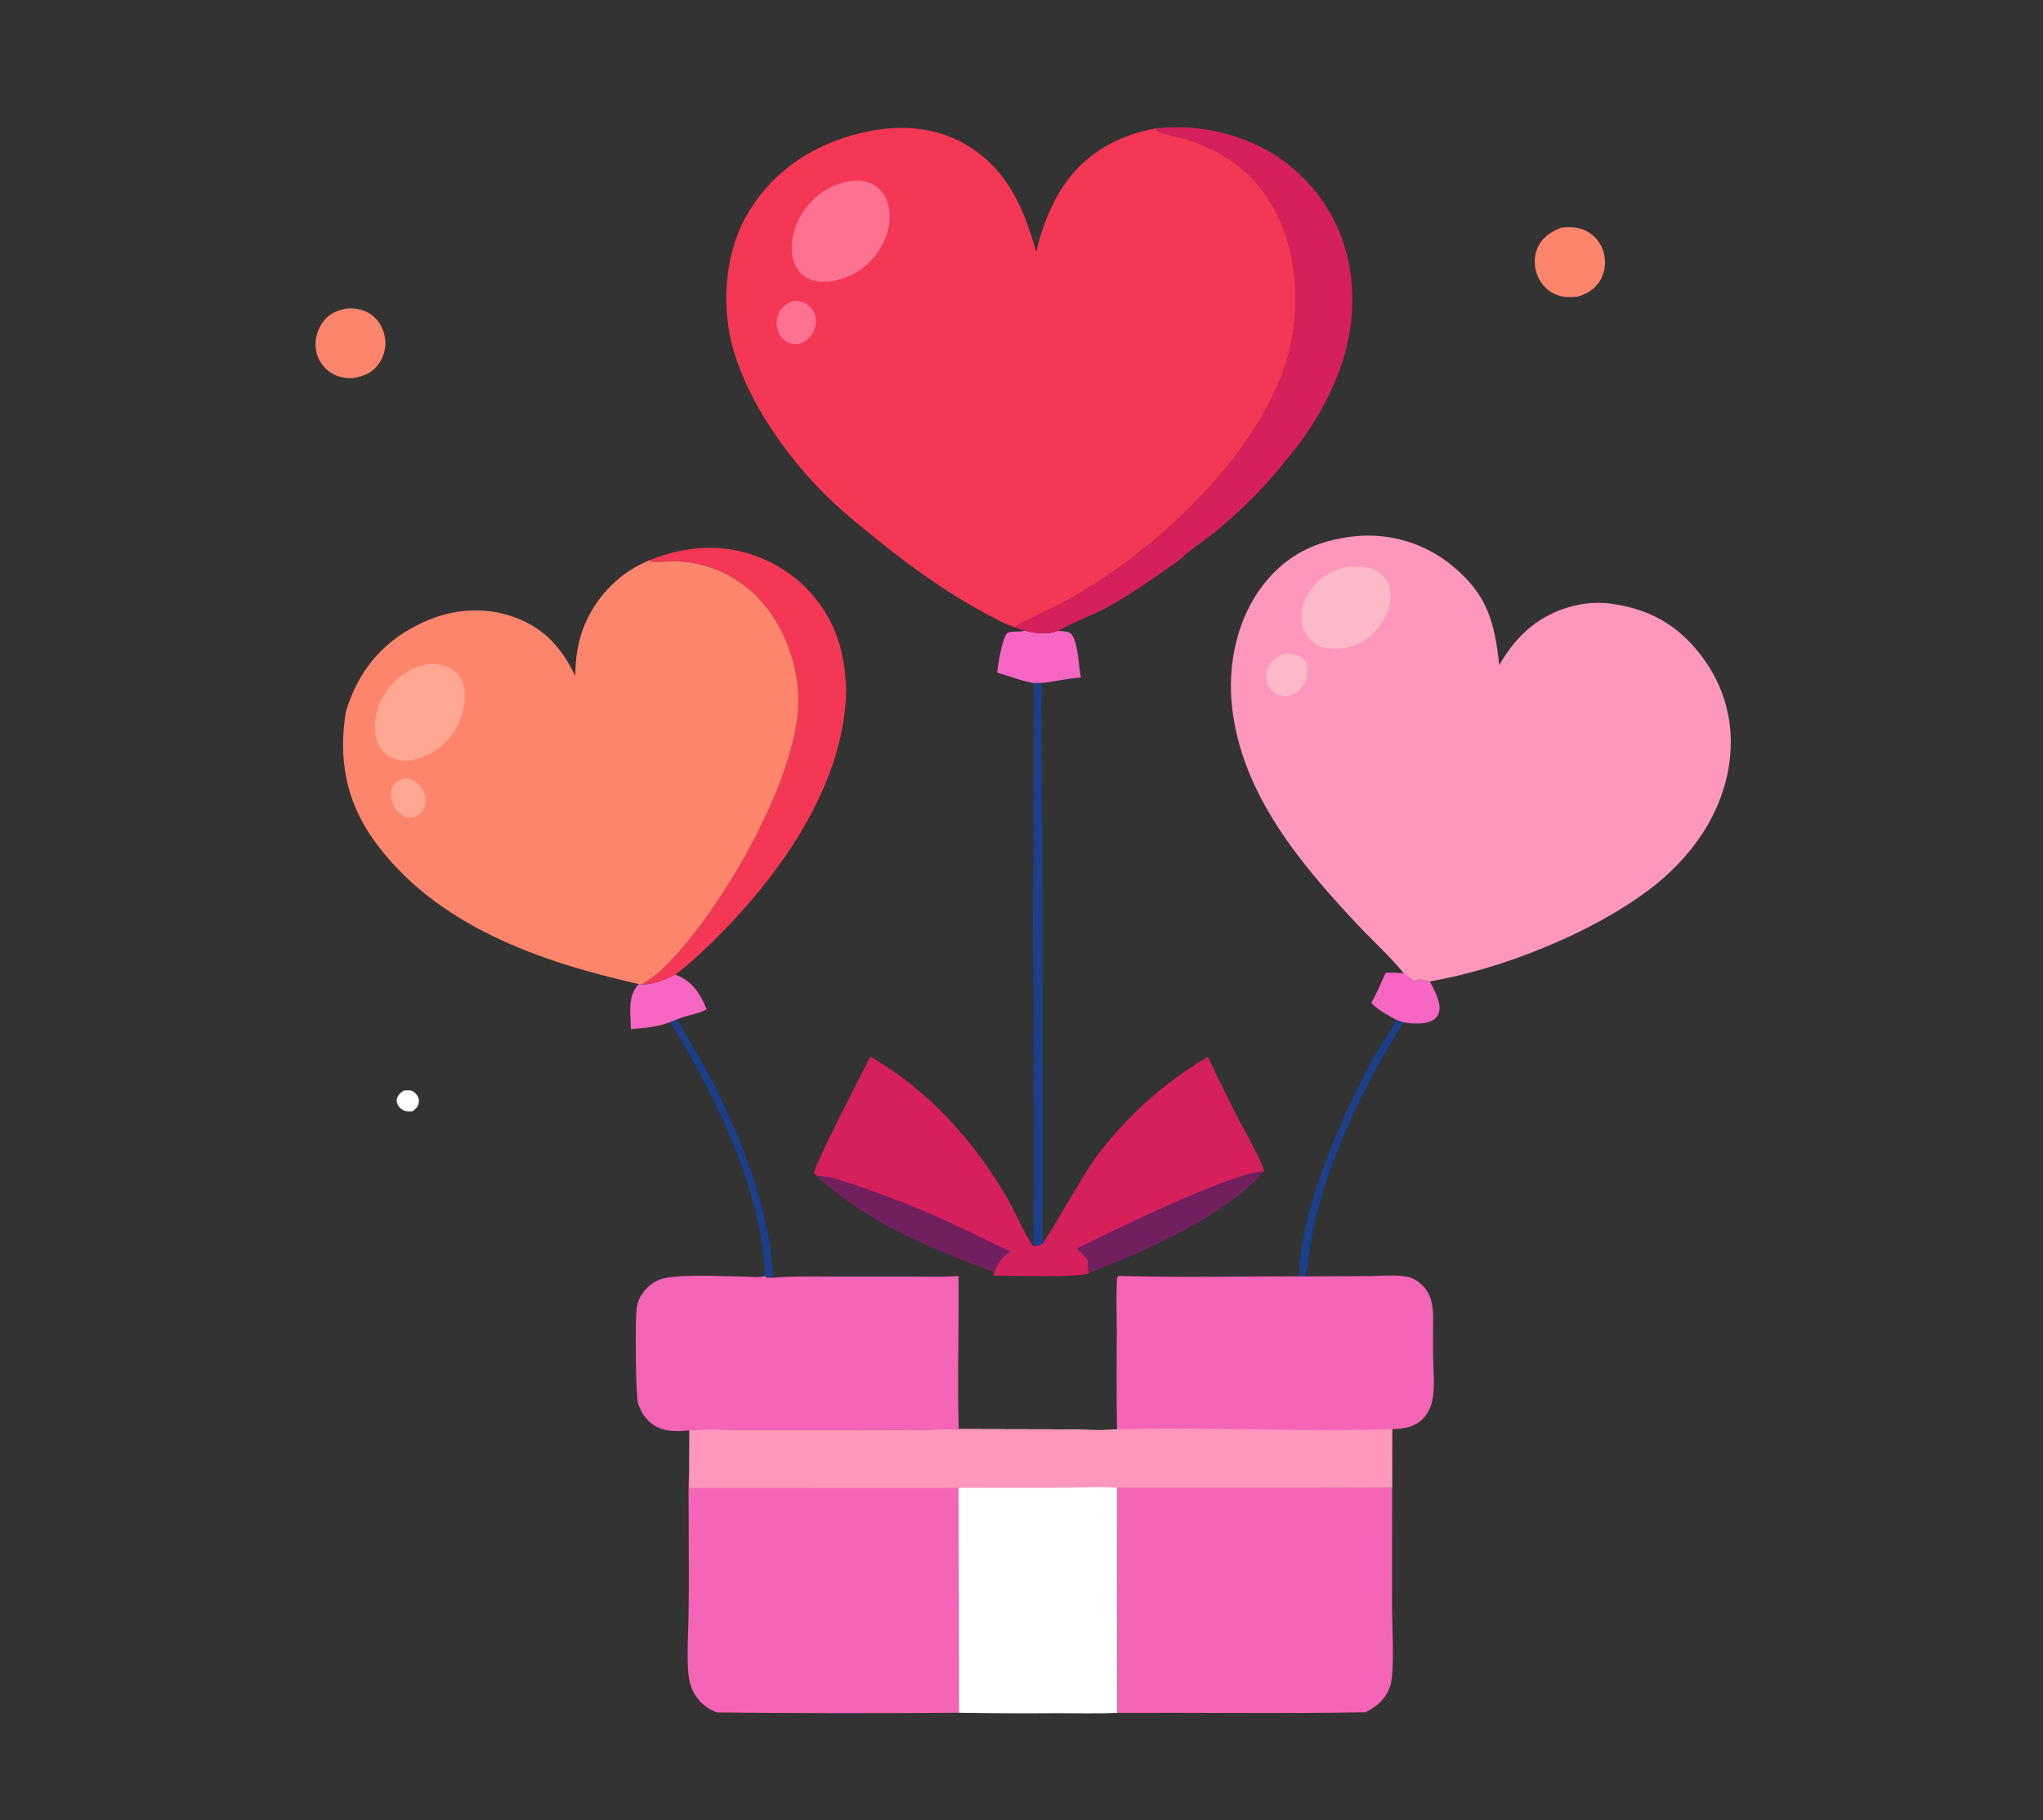 <?xml version="1.0" encoding="iso-8859-1"?>
<!-- Generator: Adobe Illustrator 16.0.0, SVG Export Plug-In . SVG Version: 6.00 Build 0)  -->
<!DOCTYPE svg PUBLIC "-//W3C//DTD SVG 1.1//EN" "http://www.w3.org/Graphics/SVG/1.1/DTD/svg11.dtd">
<svg version="1.1" id="&#x5716;&#x5C64;_1" xmlns="http://www.w3.org/2000/svg" xmlns:xlink="http://www.w3.org/1999/xlink" x="0px"
	 y="0px" width="191.192px" height="170.333px" viewBox="0 0 191.192 170.333" style="enable-background:new 0 0 191.192 170.333;"
	 xml:space="preserve">
<rect x="0" y="0" width="191.192" height="170.333" fill="#333333" stroke="none"/>
<g>
	<path style="fill:#1B3F8B;" d="M62.725,95.641l0.607-0.241c1.15,1.912,2.309,3.823,3.329,5.807
		c2.693,5.236,5.514,12.39,5.672,18.362c-0.256,0.013-0.45,0.01-0.701-0.06l-0.058-0.131c-0.192-6.726-3.414-14.042-6.575-19.863
		C64.287,98.202,63.481,96.931,62.725,95.641z"/>
	<path style="fill:#1B3F8B;" d="M130.673,95.424c0.223,0.088,0.44,0.186,0.675,0.237c-0.666,1.162-1.426,2.273-2.073,3.441
		c-2.548,4.598-4.805,9.558-6.094,14.666c-0.473,1.874-0.604,3.801-1.033,5.673l-0.581-0.007c0.155-6.335,3.838-14.568,6.802-20.13
		c0.688-1.291,1.613-2.462,2.254-3.774C130.64,95.495,130.656,95.459,130.673,95.424z"/>
	<path style="fill:#F866C3;" d="M129.681,91.032c0.562-0.027,1.121,0.012,1.682,0.039c0.326,0.258,0.696,0.64,1.106,0.724
		c0.114-0.051,0.236-0.095,0.343-0.162c0.335,0.063,0.667,0.123,0.996,0.21c0.419,0.818,1.146,2.019,0.831,2.969
		c-0.113,0.342-0.373,0.59-0.697,0.737c-0.711,0.322-1.841,0.266-2.594,0.111c-0.234-0.052-0.452-0.149-0.675-0.237
		c-0.856-0.457-1.652-0.862-2.337-1.561C128.833,92.943,129.249,91.984,129.681,91.032z"/>
	<path style="fill:#F866C3;" d="M60.049,92.12c1.144,0.017,2.129-0.444,3.142-0.916c1.327,0.485,2.081,1.385,2.676,2.642
		c0.095,0.204,0.186,0.41,0.271,0.617c-0.912,0.448-1.893,0.552-2.805,0.937l-0.607,0.241c-1.158,0.465-2.452,0.568-3.686,0.663
		c-0.02-0.429-0.035-0.858-0.05-1.287c-0.033-1.098-0.002-2.089,0.791-2.932L60.049,92.12z"/>
	<path style="fill:#F866C3;" d="M95.885,59.023c1.095,0.253,2.037,0.403,3.129,0.014c0.33,0.033,0.995,0.019,1.233,0.277
		c0.628,0.681,0.716,3.112,0.896,4.085c-1.246,0.083-2.451,0.396-3.687,0.517l-0.707,0.008c-1.155-0.191-2.298-0.665-3.427-0.987
		c0.087-0.861,0.417-2.899,0.869-3.608c0.207-0.326,1.153-0.183,1.526-0.265C95.774,59.051,95.83,59.036,95.885,59.023z"/>
	<path style="fill:#FD856B;" d="M32.565,28.861c0.742-0.022,1.435,0.099,2.067,0.505c0.724,0.464,1.189,1.229,1.364,2.061
		c0.012,0.056,0.022,0.113,0.031,0.17c0.008,0.058,0.016,0.115,0.021,0.172c0.006,0.057,0.01,0.115,0.013,0.172
		s0.004,0.115,0.004,0.173c-0.001,0.058-0.002,0.116-0.005,0.173c-0.004,0.058-0.008,0.115-0.014,0.173s-0.015,0.115-0.023,0.172
		c-0.009,0.057-0.02,0.113-0.031,0.17s-0.025,0.112-0.04,0.168c-0.016,0.056-0.031,0.111-0.05,0.166
		c-0.018,0.055-0.037,0.109-0.057,0.163c-0.021,0.054-0.043,0.107-0.066,0.16s-0.048,0.105-0.074,0.157
		c-0.025,0.051-0.053,0.103-0.081,0.152s-0.059,0.1-0.09,0.148s-0.063,0.096-0.098,0.144c-0.603,0.841-1.413,1.169-2.397,1.32
		c-0.707,0.051-1.445-0.111-2.048-0.487c-0.09-0.056-0.177-0.117-0.259-0.182c-0.084-0.064-0.163-0.134-0.239-0.207
		c-0.076-0.073-0.148-0.149-0.217-0.23s-0.133-0.164-0.193-0.25c-0.06-0.086-0.114-0.176-0.166-0.269
		c-0.052-0.092-0.098-0.187-0.139-0.284c-0.042-0.097-0.078-0.196-0.109-0.297s-0.057-0.203-0.078-0.307
		c-0.188-0.92,0.049-1.933,0.598-2.693C30.786,29.346,31.588,28.999,32.565,28.861z"/>
	<path style="fill:#FD856B;" d="M146.091,21.311c0.845-0.083,1.591-0.087,2.37,0.31c0.777,0.395,1.338,1.098,1.595,1.926
		c0.269,0.865,0.167,1.875-0.285,2.662c-0.477,0.829-1.248,1.301-2.149,1.552c-0.629,0.066-1.244,0.076-1.85-0.135
		c-0.821-0.286-1.462-0.895-1.823-1.683c-0.383-0.835-0.435-1.831-0.085-2.686C144.281,22.237,145.111,21.702,146.091,21.311z"/>
	<path style="fill:#FFFFFF;" d="M37.771,102.057c0.188-0.012,0.396-0.038,0.582-0.02c0.273,0.027,0.514,0.222,0.671,0.44
		c0.164,0.23,0.22,0.484,0.157,0.762c-0.086,0.38-0.304,0.561-0.615,0.769c-0.163,0.002-0.33,0.006-0.493-0.012
		c-0.285-0.032-0.57-0.218-0.745-0.443c-0.162-0.208-0.238-0.449-0.183-0.714C37.226,102.467,37.471,102.259,37.771,102.057z"/>
	<path style="fill:#1B3F8B;" d="M96.75,63.923l0.707-0.008c0.041,4.406-0.021,8.821,0.078,13.225l0.037,26.17l0.007,8.477
		c0.002,1.501-0.064,3.043,0.021,4.541c-0.272,0.229-0.545,0.3-0.896,0.297c0.108-8.133,0.015-16.279-0.011-24.413
		c-0.011-3.936-0.079-7.875,0.03-11.809L96.75,63.923z"/>
	<path style="fill:#F43754;" d="M60.804,52.419c3.411-1.382,7.05-1.619,10.494-0.172c0.192,0.08,0.383,0.164,0.571,0.253
		c0.188,0.088,0.373,0.182,0.558,0.28c0.184,0.098,0.364,0.2,0.543,0.308c0.178,0.106,0.354,0.218,0.527,0.333
		c0.172,0.116,0.342,0.235,0.509,0.36c0.167,0.124,0.331,0.252,0.491,0.384c0.161,0.132,0.318,0.268,0.473,0.409
		c0.154,0.14,0.304,0.283,0.451,0.431c0.146,0.147,0.289,0.298,0.43,0.453c0.139,0.154,0.274,0.312,0.405,0.473
		c0.132,0.162,0.259,0.326,0.383,0.493s0.242,0.338,0.357,0.511c0.114,0.173,0.226,0.35,0.332,0.528
		c0.106,0.179,0.208,0.36,0.305,0.544c0.098,0.183,0.19,0.37,0.279,0.558c0.088,0.189,0.171,0.379,0.25,0.572
		c0.694,1.73,0.96,3.542,1.027,5.396c-0.127,9.039-6.443,17.712-12.672,23.765c-1.043,1.013-2.152,2.046-3.327,2.905
		c-1.013,0.472-1.998,0.933-3.142,0.916c0.747-0.443,1.409-0.921,2.035-1.527c5.259-5.082,12.571-17.63,12.636-24.972
		c0.03-3.452-1.408-7.277-3.847-9.747c-0.118-0.123-0.24-0.242-0.364-0.359c-0.125-0.117-0.252-0.23-0.381-0.342
		c-0.129-0.11-0.262-0.219-0.396-0.324c-0.135-0.104-0.271-0.207-0.411-0.305c-0.14-0.099-0.281-0.194-0.425-0.286
		c-0.144-0.091-0.289-0.18-0.438-0.265c-0.147-0.085-0.298-0.167-0.448-0.245c-0.152-0.079-0.307-0.152-0.462-0.224
		c-0.154-0.071-0.312-0.138-0.47-0.202c-0.158-0.064-0.318-0.125-0.479-0.18c-0.16-0.057-0.322-0.109-0.485-0.158
		c-0.165-0.049-0.329-0.094-0.495-0.135c-0.165-0.041-0.332-0.079-0.499-0.112c-0.167-0.033-0.335-0.063-0.504-0.088
		c-0.169-0.026-0.339-0.048-0.508-0.065c-0.17-0.018-0.34-0.032-0.511-0.042c-0.81-0.047-1.609,0.057-2.416,0.038
		C60.956,52.574,60.949,52.579,60.804,52.419z"/>
	<path style="fill:#D5205B;" d="M108.167,12.011c4.303-0.476,9.027,0.684,12.438,3.419c3.371,2.704,5.391,6.407,5.848,10.7
		c0.59,5.54-1.401,10.444-4.505,14.915c-2.705,3.534-4.504,5.576-7.901,8.466c-1.146,0.974-2.599,1.859-3.645,2.87
		c-2.238,1.583-4.474,3.204-6.895,4.5c-1.46,0.781-3.069,1.339-4.493,2.157c-1.092,0.389-2.034,0.24-3.129-0.014l-0.937-0.318
		c0.935-0.673,2.192-1.142,3.233-1.658c1.386-0.687,2.732-1.443,4.04-2.269c7.457-4.694,16.55-13.52,18.53-22.353
		c1.476-6.589-0.255-14.555-6.565-18.029c-1.117-0.615-2.363-1.145-3.596-1.477c-0.652-0.176-1.383-0.279-2.009-0.523
		C108.331,12.297,108.306,12.232,108.167,12.011z"/>
	<path style="fill:#FFFFFF;" d="M89.721,133.735l9.87,0.023c1.62,0.007,3.34,0.153,4.944,0c0.003,1.823,0.028,3.65,0.005,5.473
		l0.035,21.059c-1.893,0.085-3.817,0.026-5.713,0.031c-3.046,0.023-6.09,0.01-9.134-0.041l-0.022-21.044l-0.001-5.445
		L89.721,133.735z"/>
	<path style="fill:#FE97BB;" d="M89.721,133.735l9.87,0.023c1.62,0.007,3.34,0.153,4.944,0c0.003,1.823,0.028,3.65,0.005,5.473
		c-1.625-0.133-3.341-0.013-4.975-0.011l-9.859,0.015l-0.001-5.445L89.721,133.735z"/>
	<path style="fill:#F464B7;" d="M71.574,119.379l0.058,0.131c0.251,0.07,0.445,0.073,0.701,0.06
		c1.473-0.145,3.005-0.112,4.486-0.116h8.215c1.549,0,3.125,0.071,4.668-0.043c0.06,4.769-0.132,9.561,0.019,14.324l-0.016,0.055
		c-1.011-0.128-2.142,0.012-3.17,0.019l-6.815,0.015l-10.23-0.001c-1.613,0-3.376-0.141-4.972,0.024
		c-1.021,0.112-2.14,0.159-3.075-0.331c-0.854-0.447-1.46-1.281-1.73-2.196c-0.249-0.837-0.265-7.701-0.153-8.725
		c0.047-0.433,0.157-0.855,0.369-1.239c0.375-0.673,1.029-1.307,1.749-1.597c1.461-0.592,6.153-0.309,7.983-0.296
		c0.479,0.003,1.396,0.125,1.833-0.041C71.521,119.41,71.547,119.393,71.574,119.379z"/>
	<path style="fill:#D5205B;" d="M81.445,98.88c5.417,3.105,9.672,7.843,12.796,13.191c0.612,1.048,1.906,3.925,2.463,4.552
		c0.352,0.003,0.624-0.068,0.896-0.297c0.213-0.135,4.01-6.744,4.719-7.701c0.355-0.492,0.726-0.974,1.107-1.446
		c0.382-0.472,0.775-0.935,1.182-1.387c0.404-0.453,0.821-0.895,1.249-1.325c0.429-0.431,0.867-0.85,1.317-1.258
		c0.449-0.408,0.909-0.805,1.379-1.189c0.471-0.385,0.951-0.757,1.44-1.117s0.987-0.708,1.494-1.042s1.022-0.655,1.547-0.963
		c0.858,1.799,1.736,3.589,2.632,5.371c0.537,1.061,2.478,4.421,2.632,5.341c-3.466,3.671-8.388,6.116-12.97,8.095
		c-1.141,0.492-2.324,0.892-3.458,1.396l-0.003,0.073c-1.272,0.427-7.305,0.189-8.94,0.183l0.158-0.323
		c-6.237-2.379-11.551-4.425-16.607-8.976c-0.087-0.084-0.287-0.222-0.281-0.344C76.24,108.939,80.745,100.281,81.445,98.88z"/>
	<path style="fill:#711F5F;" d="M100.771,116.845c3.175-1.59,14.503-7.149,17.528-7.234c-3.466,3.671-8.388,6.116-12.97,8.095
		c-1.141,0.492-2.324,0.892-3.458,1.396c-0.078-0.374-0.055-0.794-0.068-1.177C101.485,117.518,101.161,117.184,100.771,116.845z"/>
	<path style="fill:#711F5F;" d="M76.479,110.06c1.128-0.056,2.413,0.459,3.478,0.81c3.547,1.199,7.011,2.605,10.39,4.219
		c1.432,0.666,2.831,1.414,4.279,2.042c-0.84,0.447-1.227,1.017-1.539,1.905C86.849,116.657,81.535,114.611,76.479,110.06z"/>
	<path style="fill:#F464B7;" d="M104.54,139.23l25.739-0.005l-0.007,11.258c0.01,1.621,0.24,5.734-0.126,7.125
		c-0.042,0.154-0.094,0.305-0.154,0.452c-0.062,0.147-0.131,0.29-0.21,0.428c-0.08,0.139-0.168,0.271-0.263,0.397
		c-0.097,0.127-0.201,0.248-0.313,0.362c-0.418,0.432-0.902,0.716-1.431,0.986c-7.729,0.144-15.472,0.023-23.201,0.057
		L104.54,139.23z"/>
	<path style="fill:#F464B7;" d="M104.698,119.397c5.606,0.172,11.257,0.032,16.868,0.037l0.581,0.007l6.028-0.024
		c1.138-0.009,2.468-0.158,3.573,0.071c0.492,0.102,0.967,0.41,1.324,0.752c0.928,0.884,1.053,2.032,1.051,3.237
		c-0.002,1.093-0.027,2.184-0.015,3.276c0.019,1.403,0.224,3.052-0.095,4.416c-0.14,0.601-0.427,1.166-0.863,1.606
		c-0.793,0.799-1.791,0.935-2.866,0.958l-0.006,5.492l-25.739,0.005c0.023-1.823-0.002-3.649-0.005-5.473
		c-0.044-2.995-0.052-5.99-0.022-8.985c0.005-1.652-0.074-3.342,0.016-4.99C104.54,119.553,104.534,119.547,104.698,119.397z"/>
	<path style="fill:#FE97BB;" d="M104.535,133.758c8.574-0.235,17.179,0.248,25.75-0.025l-0.006,5.492l-25.739,0.005
		C104.563,137.408,104.538,135.581,104.535,133.758z"/>
	<path style="fill:#F464B7;" d="M64.518,133.846c1.596-0.165,3.358-0.025,4.972-0.024l10.23,0.001l6.815-0.015
		c1.028-0.007,2.159-0.147,3.17-0.019l0.001,5.445l0.022,21.044c-7.539,0.068-15.078,0.058-22.616-0.029
		c-0.141-0.05-0.278-0.107-0.412-0.171c-0.136-0.065-0.266-0.137-0.393-0.216c-0.125-0.079-0.247-0.165-0.364-0.257
		c-0.116-0.092-0.229-0.191-0.335-0.295c-0.127-0.128-0.244-0.265-0.354-0.408s-0.208-0.294-0.297-0.451s-0.166-0.32-0.233-0.487
		c-0.066-0.167-0.123-0.339-0.166-0.514c-0.371-1.467-0.134-4.635-0.123-6.317c0.062-3.063,0.009-6.137,0.014-9.201
		c0.001-1.43-0.059-2.891,0.055-4.314L64.518,133.846z"/>
	<path style="fill:#FE97BB;" d="M64.518,133.846c1.596-0.165,3.358-0.025,4.972-0.024l10.23,0.001l6.815-0.015
		c1.028-0.007,2.159-0.147,3.17-0.019l0.001,5.445l-25.191,0.004c0.01-0.541-0.001-1.082-0.011-1.622L64.518,133.846z"/>
	<path style="fill:#FD856B;" d="M60.804,52.419c0.146,0.16,0.152,0.155,0.377,0.16c0.807,0.019,1.606-0.085,2.416-0.038
		c0.171,0.01,0.341,0.024,0.511,0.042c0.169,0.018,0.339,0.04,0.508,0.065c0.169,0.025,0.337,0.055,0.504,0.088
		c0.167,0.034,0.334,0.071,0.499,0.112c0.166,0.041,0.33,0.086,0.495,0.135c0.163,0.049,0.325,0.102,0.485,0.158
		c0.161,0.056,0.321,0.116,0.479,0.18c0.158,0.063,0.315,0.131,0.47,0.202c0.155,0.072,0.31,0.146,0.462,0.224
		c0.15,0.079,0.301,0.16,0.448,0.245c0.148,0.085,0.294,0.174,0.438,0.265c0.144,0.092,0.285,0.188,0.425,0.286
		c0.14,0.098,0.276,0.2,0.411,0.305c0.135,0.105,0.268,0.213,0.396,0.324c0.129,0.111,0.256,0.225,0.381,0.342
		c0.124,0.118,0.246,0.237,0.364,0.359c2.438,2.47,3.877,6.295,3.847,9.747c-0.064,7.342-7.377,19.891-12.636,24.972
		c-0.626,0.606-1.288,1.084-2.035,1.527l-0.269-0.035c-9.215-2.057-19.09-5.481-24.823-13.5c-2.598-3.633-3.315-7.663-2.583-12.021
		c0.081-0.253,0.165-0.505,0.255-0.755c1.244-3.503,3.504-5.949,6.88-7.536c2.744-1.29,5.813-1.557,8.68-0.498
		c2.751,1.017,4.43,2.891,5.643,5.499c0.024-1.757,0.244-3.359,0.955-4.982C55.936,55.669,58.124,53.481,60.804,52.419z"/>
	<path style="fill:#FEA893;" d="M37.766,72.867c0.183-0.005,0.371-0.012,0.549,0.03c0.516,0.123,0.971,0.521,1.229,0.972
		c0.271,0.472,0.367,1.034,0.209,1.561c-0.167,0.553-0.558,0.804-1.048,1.055c-0.24,0.019-0.53,0.044-0.764-0.036
		c-0.528-0.182-0.991-0.782-1.195-1.282c-0.194-0.474-0.268-1.056-0.033-1.531C36.933,73.193,37.317,73.008,37.766,72.867z"/>
	<path style="fill:#FEA893;" d="M40.168,62.148c0.667-0.071,1.519,0.115,2.096,0.455c0.609,0.36,0.996,0.939,1.144,1.627
		c0.298,1.395-0.133,3.067-0.914,4.241c-0.967,1.452-2.349,2.342-4.044,2.688c-0.826,0.057-1.534,0.019-2.228-0.503
		c-0.688-0.519-1.02-1.36-1.119-2.193c-0.174-1.444,0.399-2.933,1.285-4.058C37.352,63.182,38.608,62.341,40.168,62.148z"/>
	<path style="fill:#FE97BB;" d="M131.362,91.071c-1.13-1.424-2.97-3.108-4.271-4.494c-5.402-5.748-10.864-12.237-11.787-20.383
		c-0.458-4.044,0.472-8.437,3.058-11.648c2.19-2.722,4.93-3.983,8.374-4.355c0.204-0.022,0.407-0.039,0.611-0.051
		c0.204-0.012,0.408-0.018,0.612-0.02s0.408,0.002,0.613,0.011c0.204,0.008,0.407,0.022,0.61,0.04
		c0.203,0.019,0.407,0.043,0.609,0.071c0.201,0.029,0.403,0.063,0.604,0.102c0.201,0.039,0.4,0.083,0.599,0.131
		c0.198,0.049,0.396,0.103,0.592,0.161c0.195,0.059,0.39,0.122,0.582,0.19c0.193,0.068,0.383,0.142,0.572,0.219
		c0.188,0.078,0.376,0.16,0.561,0.247c0.185,0.087,0.368,0.178,0.548,0.274c0.181,0.096,0.358,0.196,0.534,0.301
		c0.175,0.104,0.347,0.214,0.517,0.328c0.171,0.113,0.338,0.231,0.502,0.353c0.164,0.122,0.325,0.248,0.482,0.377
		c3.302,2.69,3.997,5.3,4.419,9.325c0.811-1.414,1.751-2.638,3.036-3.655c2.005-1.587,4.745-2.425,7.297-2.12
		c3.589,0.464,6.284,1.91,8.517,4.803c2.257,2.924,3.194,6.421,2.692,10.085c-0.67,4.885-3.666,9.01-7.539,11.915
		c-5.489,4.118-13.784,7.401-20.498,8.566c-0.329-0.087-0.661-0.147-0.996-0.21c-0.106,0.066-0.229,0.111-0.343,0.162
		C132.059,91.711,131.688,91.329,131.362,91.071z"/>
	<path style="fill:#FCB9C8;" d="M120.416,61.155c0.402,0.011,0.896,0.056,1.25,0.264c0.345,0.201,0.571,0.556,0.651,0.942
		c0.127,0.612-0.032,1.3-0.372,1.819c-0.403,0.613-0.854,0.798-1.549,0.96c-0.358-0.009-0.644-0.048-0.963-0.221
		c-0.44-0.237-0.75-0.599-0.88-1.085c-0.153-0.573-0.031-1.181,0.293-1.672C119.236,61.571,119.746,61.311,120.416,61.155z"/>
	<path style="fill:#FCB9C8;" d="M126.059,53.083c0.936-0.072,1.968-0.123,2.813,0.354c0.073,0.041,0.145,0.086,0.214,0.135
		c0.069,0.048,0.136,0.101,0.199,0.156s0.124,0.115,0.183,0.177c0.057,0.062,0.11,0.126,0.162,0.194
		c0.05,0.068,0.098,0.138,0.141,0.21c0.044,0.073,0.083,0.147,0.118,0.224c0.036,0.077,0.066,0.156,0.095,0.236
		c0.027,0.08,0.05,0.161,0.068,0.243c0.247,1.046-0.084,2.175-0.626,3.076c-0.83,1.376-1.974,2.195-3.54,2.569
		c-0.972,0.078-1.967,0.13-2.826-0.417c-0.649-0.414-1.055-1.091-1.205-1.838c-0.225-1.105,0.125-2.238,0.76-3.147
		C123.462,54.042,124.605,53.348,126.059,53.083z"/>
	<path style="fill:#F43754;" d="M94.948,58.705c-0.947-0.33-1.86-0.834-2.742-1.31c-3.535-1.901-6.871-4.268-9.984-6.795
		c-1.621-1.315-3.261-2.615-4.758-4.073c-3.688-3.595-7.341-8.723-8.813-13.722c-1.156-3.93-0.876-8.848,1.124-12.471
		c2.171-3.933,5.762-6.497,10.03-7.694c3.527-0.99,7.211-1.022,10.463,0.82c3.93,2.225,5.541,5.969,6.706,10.115
		c0.46-2.107,1.419-4.555,2.654-6.332c2.057-2.958,5.053-4.597,8.539-5.232c0.139,0.221,0.164,0.286,0.415,0.384
		c0.626,0.244,1.356,0.347,2.009,0.523c1.232,0.333,2.479,0.862,3.596,1.477c6.311,3.474,8.041,11.44,6.565,18.029
		c-1.98,8.833-11.073,17.659-18.53,22.353c-1.308,0.826-2.654,1.582-4.04,2.269C97.141,57.563,95.883,58.031,94.948,58.705z"/>
	<path style="fill:#FC7290;" d="M74.313,28.146c0.305,0.022,0.608,0.044,0.896,0.158c0.057,0.022,0.111,0.047,0.164,0.076
		c0.054,0.028,0.104,0.059,0.155,0.092c0.05,0.033,0.099,0.068,0.146,0.106c0.047,0.038,0.092,0.078,0.134,0.12
		c0.044,0.042,0.084,0.086,0.122,0.133s0.074,0.094,0.109,0.145c0.033,0.05,0.064,0.102,0.092,0.154
		c0.028,0.053,0.055,0.107,0.078,0.163c0.224,0.543,0.184,1.184-0.065,1.711c-0.304,0.639-0.786,0.987-1.444,1.203
		c-0.31,0.002-0.608,0.006-0.896-0.127c-0.059-0.028-0.116-0.058-0.172-0.091s-0.108-0.069-0.162-0.108
		c-0.052-0.039-0.102-0.08-0.15-0.124c-0.047-0.044-0.094-0.09-0.137-0.138c-0.043-0.049-0.083-0.1-0.122-0.152
		c-0.038-0.053-0.073-0.106-0.106-0.163s-0.063-0.114-0.09-0.173c-0.026-0.059-0.051-0.12-0.071-0.181
		c-0.196-0.578-0.16-1.208,0.13-1.748C73.233,28.622,73.701,28.339,74.313,28.146z"/>
	<path style="fill:#FC7290;" d="M80.006,16.89c0.695-0.013,1.319,0.115,1.911,0.498c0.731,0.473,1.12,1.227,1.27,2.068
		c0.269,1.526-0.256,3.067-1.152,4.297c-1.096,1.505-2.537,2.305-4.357,2.597c-0.895,0.048-1.708,0.033-2.458-0.537
		c-0.683-0.519-1.025-1.306-1.108-2.144c-0.158-1.575,0.499-3.243,1.491-4.446C76.733,17.854,78.246,17.053,80.006,16.89z"/>
</g>
</svg>
